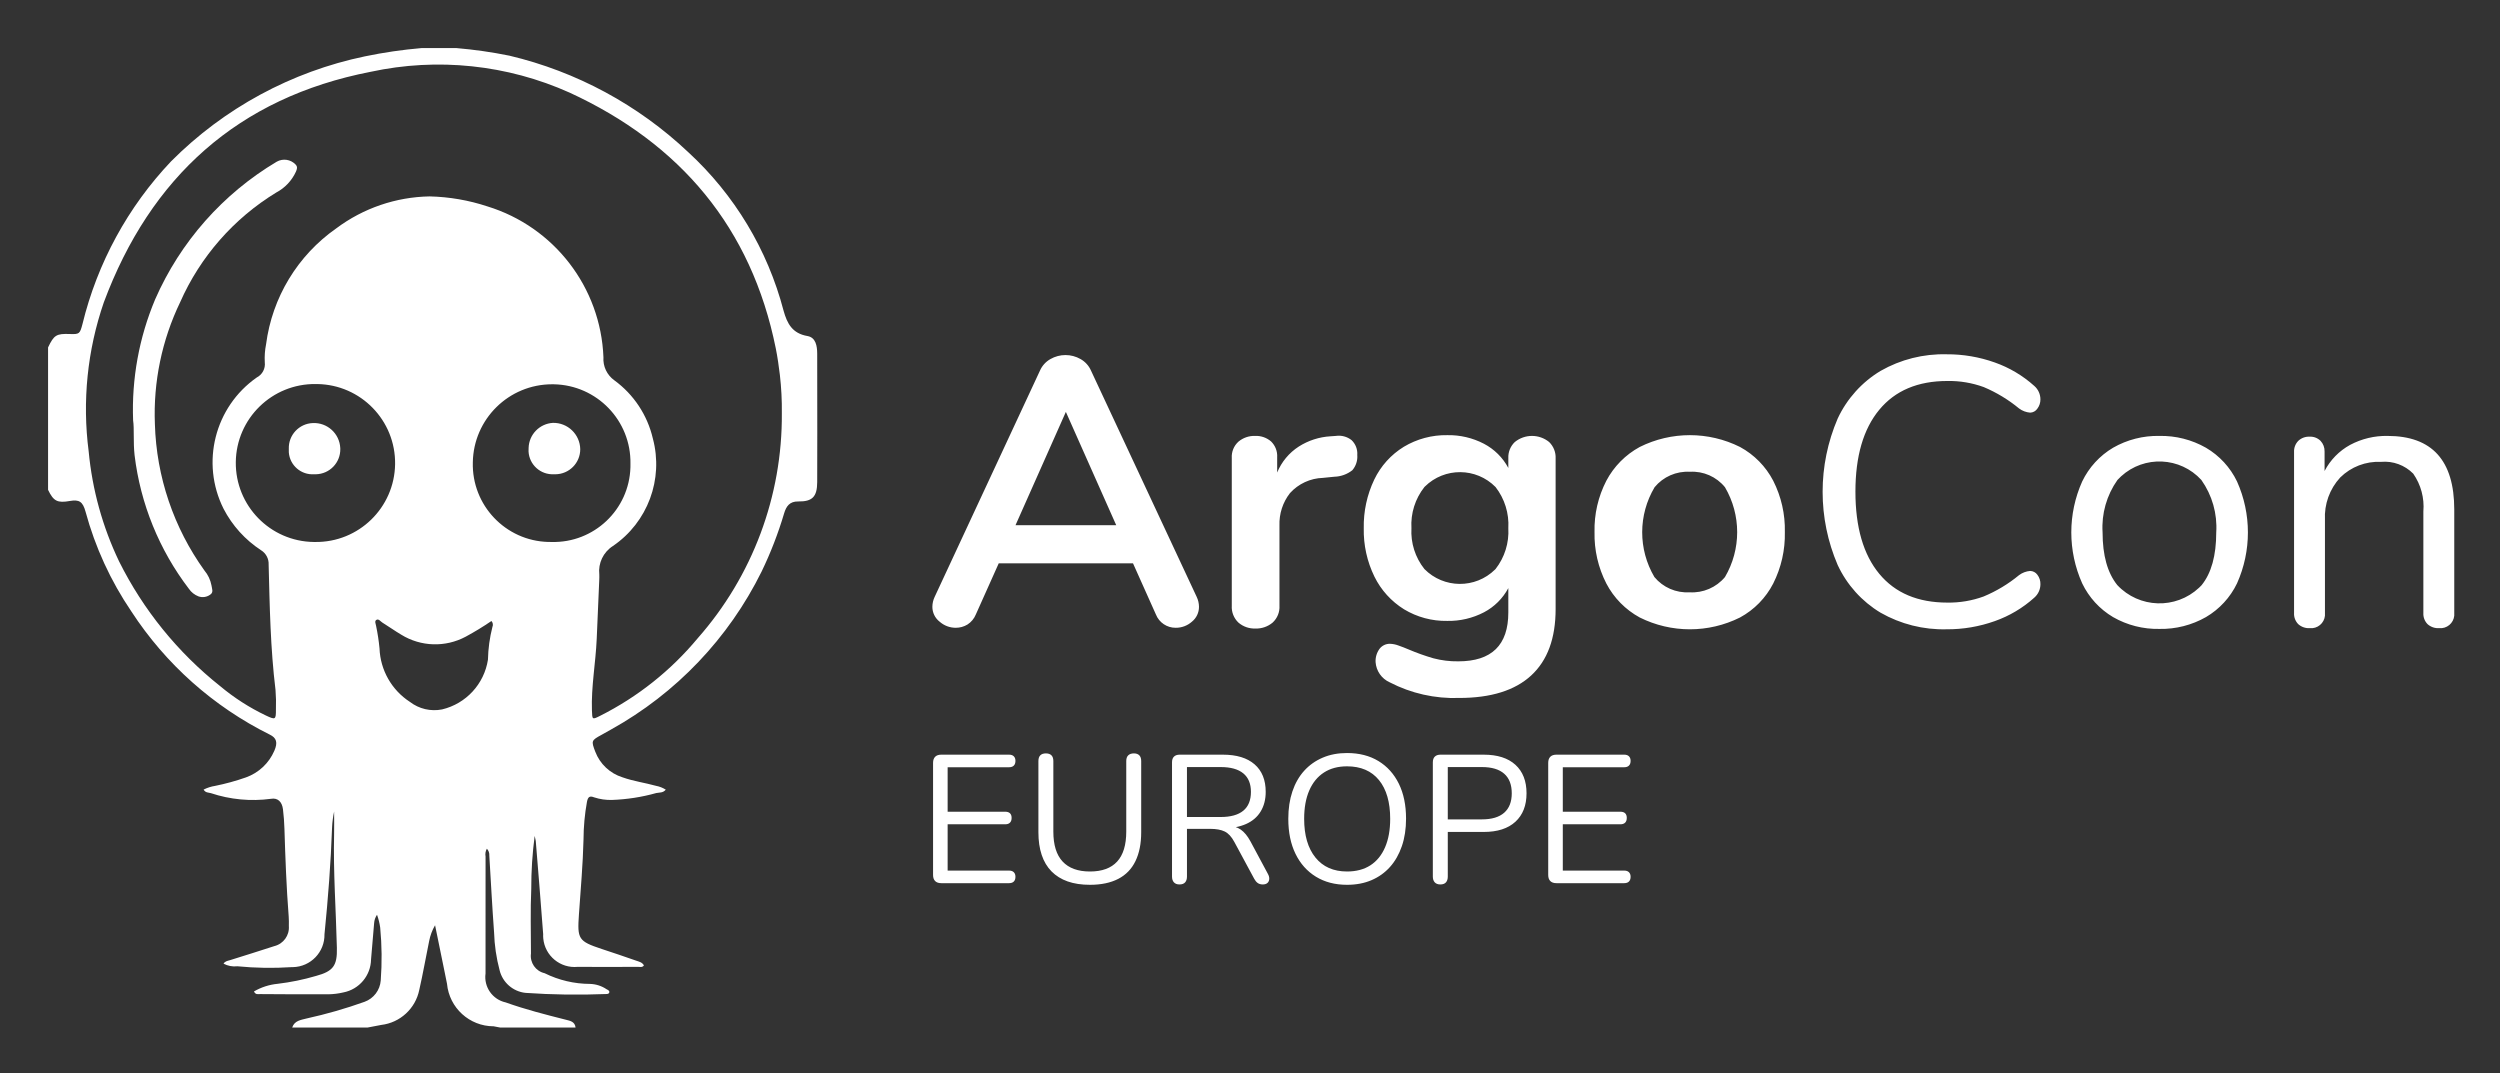 <svg xmlns="http://www.w3.org/2000/svg" role="img" viewBox="-19.98 -19.98 1038.96 445.96"><rect x="-19.98" y="-19.98" width="1038.96" height="445.96" fill="#333333" stroke="none"/><title>Copy of ArgoConEuropeLogoHoriz_white.svg</title><defs><style>.b{fill:#fff;stroke-width:0}</style></defs><path d="m169.698 0c7.4.631,14.757,1.685,22.036,3.158,27.861,6.609,53.49,20.44,74.307,40.101,19.235,17.695,32.981,40.543,39.603,65.826,1.507,5.439,3.658,9.498,9.937,10.583,3.48.601,4.04,4.148,4.055,7.293.05,10.968.033,21.936.033,32.904-0,6.843-.011,13.685-.032,20.528-.029,6.028-1.965,8.115-7.895,8.028-3.585-.053-4.979,2.028-5.854,4.946-2.461,8.297-5.588,16.382-9.351,24.176-13.697,27.726-35.516,50.622-62.55,65.638-1.304.758-2.624,1.49-3.948,2.214-4.273,2.336-4.373,2.483-2.626,7.035,1.933,5.072,6.08,8.982,11.257,10.613,4.565,1.636,9.374,2.274,14.022,3.565,1.426.271,2.788.807,4.016,1.58-1.122,1.399-2.651,1.146-3.932,1.404-6.004,1.688-12.189,2.651-18.422,2.871-2.516.074-5.026-.29-7.417-1.075-1.929-.774-2.588-.11-2.983,1.853-.929,5.146-1.408,10.364-1.43,15.593-.256,10.457-1.192,20.865-1.909,31.284-.696,10.125-.299,11.039,9.471,14.279,4.772,1.582,9.543,3.168,14.282,4.845,1.168.413,2.544.654,3.257,1.981-.675.961-1.661.602-2.485.605-8.352.031-16.704.075-25.055.004-7.19.698-13.584-4.565-14.282-11.755-.06-.619-.076-1.241-.047-1.862-.948-12.926-2.041-25.842-3.083-38.76-.113-.689-.262-1.372-.446-2.045-.963,7.303-1.438,14.662-1.421,22.028-.399,8.938-.135,17.907-.123,26.863-.511,3.783,1.953,7.329,5.676,8.169,5.877,2.909,12.343,4.431,18.9,4.45,2.436.077,4.801.838,6.823,2.197.524.278,1.237.548,1.17,1.226-.073.741-.843.8-1.425.782-11.151.45-22.319.289-33.452-.483-5.179-.568-9.454-4.303-10.712-9.359-1.37-5.153-2.144-10.446-2.309-15.776-.782-10.622-1.335-21.261-1.975-31.894.086-1.064-.286-2.115-1.021-2.89-.561.992-.752,2.151-.54,3.271-.021,16.201-.024,32.402-.011,48.602-.769,5.579,2.881,10.812,8.383,12.017,8.148,2.914,16.535,5.055,24.92,7.172,1.871.472,3.824.796,4.109,3.252h-31.403c-.879-.169-1.753-.373-2.638-.5-10.054-.014-18.449-7.671-19.384-17.682-.395-1.864-.752-3.736-1.133-5.602-1.274-6.238-2.55-12.476-3.827-18.714-1.183,2.029-2.013,4.243-2.456,6.549-1.409,6.772-2.563,13.6-4.114,20.338-1.577,7.754-7.953,13.619-15.811,14.546-1.864.359-3.729.71-5.593,1.065h-31.403c.975-2.909,3.664-3.133,6.032-3.761,8.15-1.797,16.179-4.106,24.039-6.914,3.785-1.373,6.416-4.836,6.725-8.85.549-7.32.474-14.674-.224-21.981-.25-1.822-.694-3.613-1.322-5.342-.713,1.043-1.129,2.26-1.206,3.52-.451,5.004-.836,10.015-1.275,15.021-.105,6.724-4.908,12.454-11.511,13.732-2.055.486-4.157.746-6.268.774-9.458.049-18.918-.021-28.377-.084-.824-.005-1.852.33-2.508-1.093,3.021-1.766,6.39-2.853,9.873-3.184,5.39-.64,10.716-1.733,15.922-3.268,7.117-1.935,8.85-4.224,8.669-11.655-.384-15.78-1.534-31.541-1.156-47.342.074-3.11.011-6.223.011-9.334-.458,2.149-.743,4.332-.852,6.527-.516,14.871-1.667,29.695-3.157,44.495.14,7.399-5.746,13.511-13.145,13.651-.16.003-.321.003-.481 0-7.526.498-15.079.379-22.586-.356-1.982.233-3.988-.147-5.747-1.088.721-1.109,1.79-1.167,2.709-1.46,6.132-1.953,12.298-3.805,18.405-5.832,3.791-.93,6.347-4.472,6.035-8.363.025-1.307.037-2.621-.064-3.923-.945-12.131-1.394-24.284-1.768-36.442-.083-2.71-.278-5.426-.608-8.116-.391-3.189-2.207-4.874-4.992-4.371-8.397,1.127-16.941.322-24.979-2.356-1.009-.278-2.268-.135-3.014-1.481,1.515-.762,3.14-1.283,4.815-1.544,4.338-.875,8.61-2.051,12.784-3.52,5.287-1.892,9.554-5.89,11.785-11.043,1.509-3.444.94-5.379-1.91-6.752-23.389-11.618-43.241-29.286-57.494-51.169-8.608-12.682-15.048-26.707-19.055-41.502-1.149-4.169-2.648-5.089-6.493-4.412-5.2.916-6.799.101-9.07-4.627v-59.183c2.433-5.146,3.476-5.789,9.046-5.576,3.982.152,4.189-.089,5.249-4.124,6.172-25.363,18.863-48.673,36.817-67.621C73.126,24.97,101.14,9.795,131.689,3.437c7.763-1.613,15.615-2.761,23.515-3.437l14.494 0Zm135.24,151.756c.066-5.315-.205-10.628-.813-15.909-.446-3.688-.964-7.379-1.697-11.019-10.135-50.262-39.742-85.14-85.657-106.3-25.942-11.643-54.929-14.68-82.722-8.668C78.951,20.59,42.526,53.661,23.15,105.721c-6.835,19.87-8.983,41.051-6.279,61.888,1.483,15.853,5.756,31.32,12.622,45.686,10.043,20.161,24.392,37.871,42.032,51.877,5.797,4.847,12.18,8.946,18.999,12.2,3.984,1.87,4.181,1.764,4.165-2.486.102-2.716.046-5.435-.17-8.144-2.117-17.291-2.41-34.681-2.857-52.058.121-2.412-1.074-4.7-3.122-5.978-6.614-4.314-11.997-10.267-15.626-17.28-9.544-19.081-3.676-42.275,13.795-54.521,2.338-1.196,3.677-3.727,3.351-6.333-.137-2.512.044-5.031.54-7.497,2.526-19.444,13.121-36.927,29.188-48.166,11.212-8.384,24.778-13.026,38.776-13.269,8.159.188,16.244,1.585,23.993,4.146,27.772,8.526,47.121,33.676,48.243,62.706-.254,3.765,1.464,7.393,4.536,9.584,8.06,5.885,13.738,14.469,16,24.189,4.519,16.905-2.139,34.819-16.602,44.668-3.987,2.541-6.18,7.129-5.655,11.827.037.803.008,1.61-.026,2.414-.346,8.134-.697,16.268-1.052,24.401-.431,9.934-2.326,19.768-1.98,29.759.13,3.767.1,3.827,3.401,2.165,15.608-7.848,29.427-18.837,40.589-32.276,22.742-25.8,35.178-59.076,34.929-93.468Zm-193.994,53.503c18.125.25,33.02-14.24,33.271-32.364.25-18.125-14.24-33.02-32.364-33.271h0c-.208-.003-.416-.004-.625-.003-18.125-.218-32.995,14.298-33.213,32.423-.218,18.125,14.298,32.994,32.423,33.213.169.002.339.003.508.002Zm98.256-.003c17.641.482,32.334-13.427,32.816-31.069.013-.481.015-.962.007-1.443.322-17.915-13.94-32.698-31.855-33.02-.231-.004-.462-.006-.693-.005-18.015.002-32.692,14.466-32.957,32.48-.461,17.792,13.589,32.589,31.381,33.049.434.011.868.014,1.302.007Zm-24.952,32.844c-3.447,2.353-7.013,4.527-10.685,6.512-8.44,4.517-18.645,4.203-26.792-.824-2.677-1.585-5.216-3.404-7.863-5.042-.794-.492-1.556-1.754-2.553-1.056-.742.52-.153,1.684-.013,2.563.635,3.047,1.101,6.126,1.399,9.223.336,9.014,5.035,17.301,12.598,22.216,3.802,2.934,8.685,4.083,13.397,3.153,9.959-2.379,17.493-10.542,19.067-20.66.098-4.592.72-9.158,1.854-13.609.374-.833.213-1.808-.409-2.476l0-0Z" class="b"/><path d="M35.337 154.659c-.643-17.208 2.483-34.348 9.158-50.222 10.458-23.881 28.128-43.89 50.534-57.219 2.549-1.445 5.753-.981 7.788 1.127 1.028 1.028.611 2.003.181 3.033-1.688 3.697-4.551 6.733-8.144 8.634-17.665 10.764-31.612 26.677-39.965 45.602-7.589 15.764-11.194 33.15-10.497 50.633.631 21.881 7.797 43.072 20.574 60.845 1.496 1.777 2.507 3.91 2.937 6.192.172 1.363.992 2.857-.522 3.868-1.414 1.029-3.245 1.294-4.893.707-1.609-.623-2.991-1.719-3.964-3.144-12.341-16.162-20.133-35.331-22.569-55.519-.623-5.521-.083-11.063-.618-14.538zM100.046 166.554c-.197-5.705 4.256-10.495 9.96-10.715 6.019-.29 11.134 4.354 11.425 10.373.006.123.01.246.012.369.107 5.712-4.437 10.429-10.148 10.536-.23.004-.46.001-.69-.01-5.435.396-10.162-3.688-10.558-9.123-.035-.476-.035-.953-0-1.429zM210.237 177.107c-5.526.308-10.256-3.922-10.564-9.449-.028-.498-.018-.997.028-1.494.161-5.561 4.544-10.077 10.097-10.406 6.148-.123 11.234 4.759 11.36 10.908.03 5.743-4.601 10.424-10.344 10.454-.193.001-.385-.003-.577-.013zM478.3 232.196c.015 2.4-1.064 4.675-2.932 6.182-1.853 1.653-4.254 2.557-6.737 2.537-3.631.033-6.907-2.172-8.243-5.548l-9.51-21.241h-55.798l-9.511 21.241c-.699 1.728-1.917 3.195-3.487 4.201-1.481.898-3.183 1.365-4.914 1.348-2.454-.007-4.821-.909-6.658-2.537-1.908-1.482-3.021-3.766-3.012-6.182.012-1.427.337-2.834.951-4.122l43.75-94c.887-2.043 2.418-3.741 4.359-4.835 3.879-2.219 8.644-2.219 12.523 0 1.941 1.094 3.471 2.791 4.359 4.835l43.909 94c.614 1.288.939 2.695.951 4.122zm-76.246-33.922h41.848l-20.924-47.079-20.924 47.079zM541.704 162.924c1.679 1.6 2.552 3.869 2.379 6.182.189 2.304-.553 4.588-2.061 6.341-2.13 1.673-4.742 2.618-7.45 2.695l-4.755.476c-5.243.159-10.195 2.449-13.712 6.341-2.99 3.84-4.533 8.61-4.36 13.473v33.288c.168 2.662-.881 5.257-2.853 7.054-1.994 1.67-4.534 2.546-7.134 2.457-2.577.098-5.095-.78-7.053-2.457-1.928-1.822-2.944-4.407-2.774-7.054v-61.345c-.16-2.576.861-5.084 2.774-6.816 1.928-1.614 4.383-2.461 6.895-2.378 2.431-.111 4.813.711 6.658 2.298 1.766 1.717 2.693 4.12 2.537 6.578v6.341c1.817-4.422 4.941-8.183 8.956-10.779 3.971-2.539 8.53-4.013 13.236-4.28l2.22-.158c2.314-.333 4.662.297 6.499 1.744zM623.816 163.717c1.834 1.781 2.815 4.263 2.695 6.817v62.614c0 12.151-3.382 21.345-10.145 27.581-6.765 6.235-16.751 9.352-29.96 9.352-10.016.351-19.953-1.887-28.85-6.499-3.358-1.5-5.614-4.732-5.865-8.401-.106-1.986.482-3.948 1.664-5.548 1.042-1.342 2.661-2.108 4.36-2.061 1.193.047 2.371.288 3.487.714 1.372.475 2.799 1.03 4.28 1.664 3.333 1.417 6.747 2.635 10.224 3.646 3.387.892 6.881 1.319 10.383 1.268 13.843 0 20.764-6.763 20.765-20.29v-10.145c-2.291 4.3-5.827 7.808-10.145 10.066-4.696 2.439-9.927 3.665-15.218 3.566-6.333.118-12.57-1.559-17.991-4.835-5.283-3.278-9.54-7.974-12.286-13.553-3.061-6.261-4.583-13.163-4.438-20.131-.138-6.985 1.354-13.905 4.36-20.211 2.696-5.633 6.962-10.366 12.285-13.631 5.453-3.269 11.713-4.944 18.071-4.835 5.291-.099 10.522 1.127 15.218 3.566 4.317 2.258 7.852 5.766 10.145 10.065v-4.121c-.1-2.504.882-4.929 2.696-6.658 4.154-3.381 10.111-3.381 14.266 0v-0zm-22.271 52.786c3.772-4.821 5.66-10.85 5.31-16.961.365-6.162-1.522-12.246-5.31-17.12-8.053-8.164-21.2-8.253-29.363-.2-.067.066-.134.133-.2.2-3.838 4.851-5.756 10.945-5.389 17.12-.351 6.124 1.568 12.163 5.389 16.961 8.053 8.164 21.2 8.253 29.363.2.067-.066.134-.133.2-.2zM661.463 236.634c-5.921-3.222-10.749-8.133-13.87-14.108-3.391-6.614-5.08-13.969-4.914-21.4-.172-7.406 1.518-14.737 4.914-21.32 3.141-5.94 7.966-10.821 13.87-14.029 13.124-6.551 28.565-6.551 41.689 0 5.892 3.198 10.694 8.083 13.791 14.029 3.344 6.599 5.005 13.923 4.835 21.32.165 7.422-1.495 14.77-4.835 21.4-3.078 5.98-7.883 10.895-13.791 14.108-13.124 6.552-28.565 6.552-41.689 0zm35.428-16.802c6.763-11.525 6.763-25.806 0-37.331-3.548-4.358-8.973-6.747-14.584-6.42-5.631-.316-11.076 2.068-14.662 6.42-6.841 11.496-6.871 25.806-.079 37.331 3.573 4.317 8.99 6.672 14.584 6.341 5.643.352 11.117-2.002 14.742-6.341zM761.564 234.653c-7.789-4.677-13.999-11.578-17.833-19.815-8.348-19.431-8.348-41.439 0-60.87 3.835-8.236 10.045-15.136 17.833-19.814 8.34-4.76 17.824-7.144 27.424-6.896 6.831-.042 13.618 1.112 20.052 3.408 6.057 2.138 11.633 5.451 16.407 9.749 1.605 1.398 2.53 3.42 2.537 5.548.026 1.4-.421 2.768-1.268 3.883-.671 1.014-1.796 1.636-3.012 1.664-1.665-.14-3.258-.744-4.597-1.743-4.431-3.654-9.37-6.644-14.662-8.876-4.847-1.77-9.979-2.63-15.138-2.537-12.261-0-21.693 3.989-28.296 11.968-6.606 7.981-9.908 19.315-9.907 34.002 0 14.797 3.302 26.183 9.907 34.16 6.604 7.98 16.036 11.969 28.296 11.968 5.132.081 10.236-.778 15.059-2.536 5.325-2.215 10.293-5.207 14.742-8.877 1.34-.998 2.932-1.602 4.597-1.743 1.199.019 2.317.608 3.012 1.585.87 1.133 1.319 2.535 1.268 3.963-.007 2.128-.931 4.15-2.537 5.547-4.772 4.3-10.348 7.613-16.407 9.749-6.434 2.297-13.22 3.45-20.052 3.408-9.599.248-19.084-2.136-27.424-6.895zM858.179 236.476c-5.574-3.302-10.043-8.185-12.84-14.029-6.024-13.465-6.024-28.859 0-42.324 2.798-5.843 7.267-10.725 12.84-14.029 5.855-3.355 12.513-5.054 19.259-4.913 6.771-.133 13.452 1.564 19.339 4.913 5.608 3.285 10.106 8.17 12.919 14.029 6.024 13.465 6.024 28.859 0 42.324-2.811 5.86-7.31 10.745-12.919 14.029-5.886 3.35-12.568 5.048-19.339 4.913-6.747.142-13.405-1.557-19.259-4.913zm36.775-13.237c4.067-5.017 6.101-12.335 6.103-21.954.493-7.759-1.69-15.452-6.182-21.796-8.797-9.63-23.736-10.305-33.366-1.508-.525.48-1.028.983-1.508 1.508-4.492 6.345-6.674 14.038-6.182 21.796 0 9.51 2.034 16.802 6.103 21.875 9.082 9.694 24.303 10.19 33.998 1.108.355-.333.7-.676 1.034-1.03v0zM999.97 191.774v42.958c.324 3.178-1.99 6.017-5.168 6.341-.39.04-.782.04-1.172 0-1.743.096-3.453-.502-4.756-1.664-1.216-1.242-1.85-2.941-1.743-4.677v-42.165c.472-5.561-1.014-11.112-4.201-15.693-3.506-3.558-8.42-5.36-13.395-4.914-6.313-.299-12.464 2.058-16.961 6.499-4.394 4.773-6.68 11.116-6.341 17.595v38.678c.324 3.177-1.989 6.016-5.166 6.341-.391.04-.784.04-1.175 0-1.743.096-3.452-.502-4.755-1.664-1.216-1.242-1.85-2.941-1.743-4.677v-66.893c-.076-1.707.555-3.37 1.743-4.597 1.279-1.208 2.998-1.839 4.755-1.744 1.685-.085 3.327.549 4.518 1.744 1.124 1.199 1.723 2.796 1.665 4.438v8.084c2.38-4.596 6.078-8.377 10.621-10.858 4.778-2.54 10.124-3.822 15.534-3.725 18.492 0 27.739 10.198 27.741 30.593zM371.193 347.051c-1.111 0-1.959-.291-2.538-.872-.581-.578-.87-1.427-.87-2.537v-46.586c0-1.11.289-1.955.87-2.537.58-.581 1.427-.872 2.538-.872h28.178c.859 0 1.514.228 1.97.684.454.452.68 1.087.68 1.893 0 .859-.226 1.516-.68 1.968-.456.456-1.111.684-1.97.684h-25.528v18.483h23.937c.857 0 1.514.215 1.968.644s.682 1.073.682 1.929c0 .862-.228 1.516-.682 1.972-.454.452-1.111.68-1.968.68h-23.937v19.242h25.528c.859 0 1.514.225 1.97.68.454.456.68 1.087.68 1.893 0 .859-.226 1.516-.68 1.972-.456.452-1.111.68-1.97.68h-28.178zM433.002 347.731c-3.536 0-6.627-.466-9.279-1.4-2.651-.935-4.885-2.322-6.703-4.165s-3.182-4.129-4.091-6.857c-.91-2.725-1.364-5.856-1.364-9.393v-29.617c0-1.06.266-1.856.796-2.388.53-.528 1.3-.793 2.31-.793 1.009 0 1.78.264 2.31.793.53.532.794 1.328.794 2.388v29.316c0 5.555 1.288 9.707 3.864 12.458 2.575 2.755 6.363 4.129 11.362 4.129s8.761-1.374 11.287-4.129c2.523-2.751 3.787-6.903 3.787-12.458v-29.316c0-1.06.277-1.856.834-2.388.555-.528 1.336-.793 2.348-.793.958 0 1.704.264 2.234.793.53.532.794 1.328.794 2.388v29.617c0 4.697-.794 8.686-2.386 11.969-1.59 3.283-3.977 5.744-7.157 7.385-3.182 1.642-7.096 2.461-11.742 2.461zM470.195 347.583c-1.011 0-1.78-.294-2.31-.872-.53-.581-.794-1.377-.794-2.388v-47.495c0-1.06.276-1.853.832-2.385.555-.532 1.338-.796 2.348-.796h17.953c5.706 0 10.1 1.341 13.18 4.016 3.078 2.675 4.621 6.49 4.621 11.438 0 3.131-.697 5.846-2.084 8.141-1.389 2.299-3.42 4.043-6.097 5.228-2.677 1.186-5.882 1.78-9.62 1.78l.758-.984h1.514c1.97 0 3.686.505 5.151 1.513 1.465 1.011 2.802 2.626 4.015 4.849l7.271 13.558c.403.71.595 1.404.568 2.084s-.264 1.239-.72 1.668c-.452.426-1.11.644-1.968.644s-1.566-.205-2.12-.608c-.557-.403-1.035-.984-1.44-1.741l-8.255-15.302c-1.163-2.17-2.5-3.623-4.015-4.356-1.516-.73-3.511-1.097-5.985-1.097h-9.695v19.843c0 1.011-.254 1.807-.758 2.388-.505.578-1.288.872-2.348.872zm3.106-28.028h14.014c4.14 0 7.271-.872 9.392-2.613 2.122-1.744 3.182-4.356 3.182-7.841 0-3.382-1.06-5.948-3.182-7.689-2.12-1.741-5.252-2.613-9.392-2.613h-14.014v20.755zM539.809 347.731c-4.951 0-9.255-1.123-12.917-3.369-3.66-2.246-6.49-5.417-8.482-9.506-1.998-4.092-2.992-8.941-2.992-14.546 0-4.241.568-8.039 1.704-11.398 1.136-3.359 2.764-6.213 4.885-8.561 2.12-2.348 4.683-4.165 7.689-5.453 3.002-1.288 6.374-1.932 10.113-1.932 5.05 0 9.403 1.11 13.066 3.333 3.66 2.223 6.49 5.367 8.485 9.43 1.995 4.066 2.992 8.901 2.992 14.506 0 4.244-.581 8.056-1.744 11.438-1.163 3.385-2.801 6.262-4.925 8.637-2.12 2.375-4.683 4.205-7.686 5.493-3.006 1.285-6.401 1.929-10.189 1.929zm0-5.529c3.838 0 7.081-.859 9.733-2.576 2.652-1.714 4.683-4.214 6.097-7.497 1.414-3.283 2.12-7.22 2.12-11.818 0-6.916-1.552-12.283-4.657-16.095-3.105-3.815-7.537-5.721-13.294-5.721-3.739 0-6.933.859-9.585 2.576-2.649 1.717-4.683 4.205-6.097 7.461s-2.12 7.184-2.12 11.778c0 6.87 1.566 12.234 4.697 16.098 3.131 3.861 7.497 5.793 13.106 5.793zM578.591 347.583c-1.011 0-1.78-.294-2.312-.872-.528-.581-.796-1.377-.796-2.388v-47.495c0-1.06.277-1.853.836-2.385.555-.532 1.338-.796 2.348-.796h17.951c5.707 0 10.1 1.404 13.182 4.205 3.078 2.804 4.621 6.754 4.621 11.854 0 5.05-1.542 8.99-4.621 11.818-3.082 2.831-7.474 4.241-13.182 4.241h-14.922v18.559c0 1.011-.254 1.807-.756 2.388-.505.578-1.288.872-2.348.872zm3.105-27.044h14.166c4.089 0 7.18-.921 9.278-2.764 2.094-1.843 3.144-4.531 3.144-8.069 0-3.584-1.05-6.298-3.144-8.141-2.097-1.843-5.189-2.764-9.278-2.764h-14.166v21.739zM626.842 347.051c-1.11 0-1.955-.291-2.537-.872-.581-.578-.872-1.427-.872-2.537v-46.586c0-1.11.291-1.955.872-2.537s1.427-.872 2.537-.872h28.18c.859 0 1.516.228 1.968.684.456.452.684 1.087.684 1.893 0 .859-.228 1.516-.684 1.968-.452.456-1.11.684-1.968.684h-25.528v18.483h23.936c.859 0 1.516.215 1.972.644.452.429.68 1.073.68 1.929 0 .862-.228 1.516-.68 1.972-.456.452-1.113.68-1.972.68h-23.936v19.242h25.528c.859 0 1.516.225 1.968.68.456.456.684 1.087.684 1.893 0 .859-.228 1.516-.684 1.972-.452.452-1.11.68-1.968.68h-28.18z" class="b"/></svg>